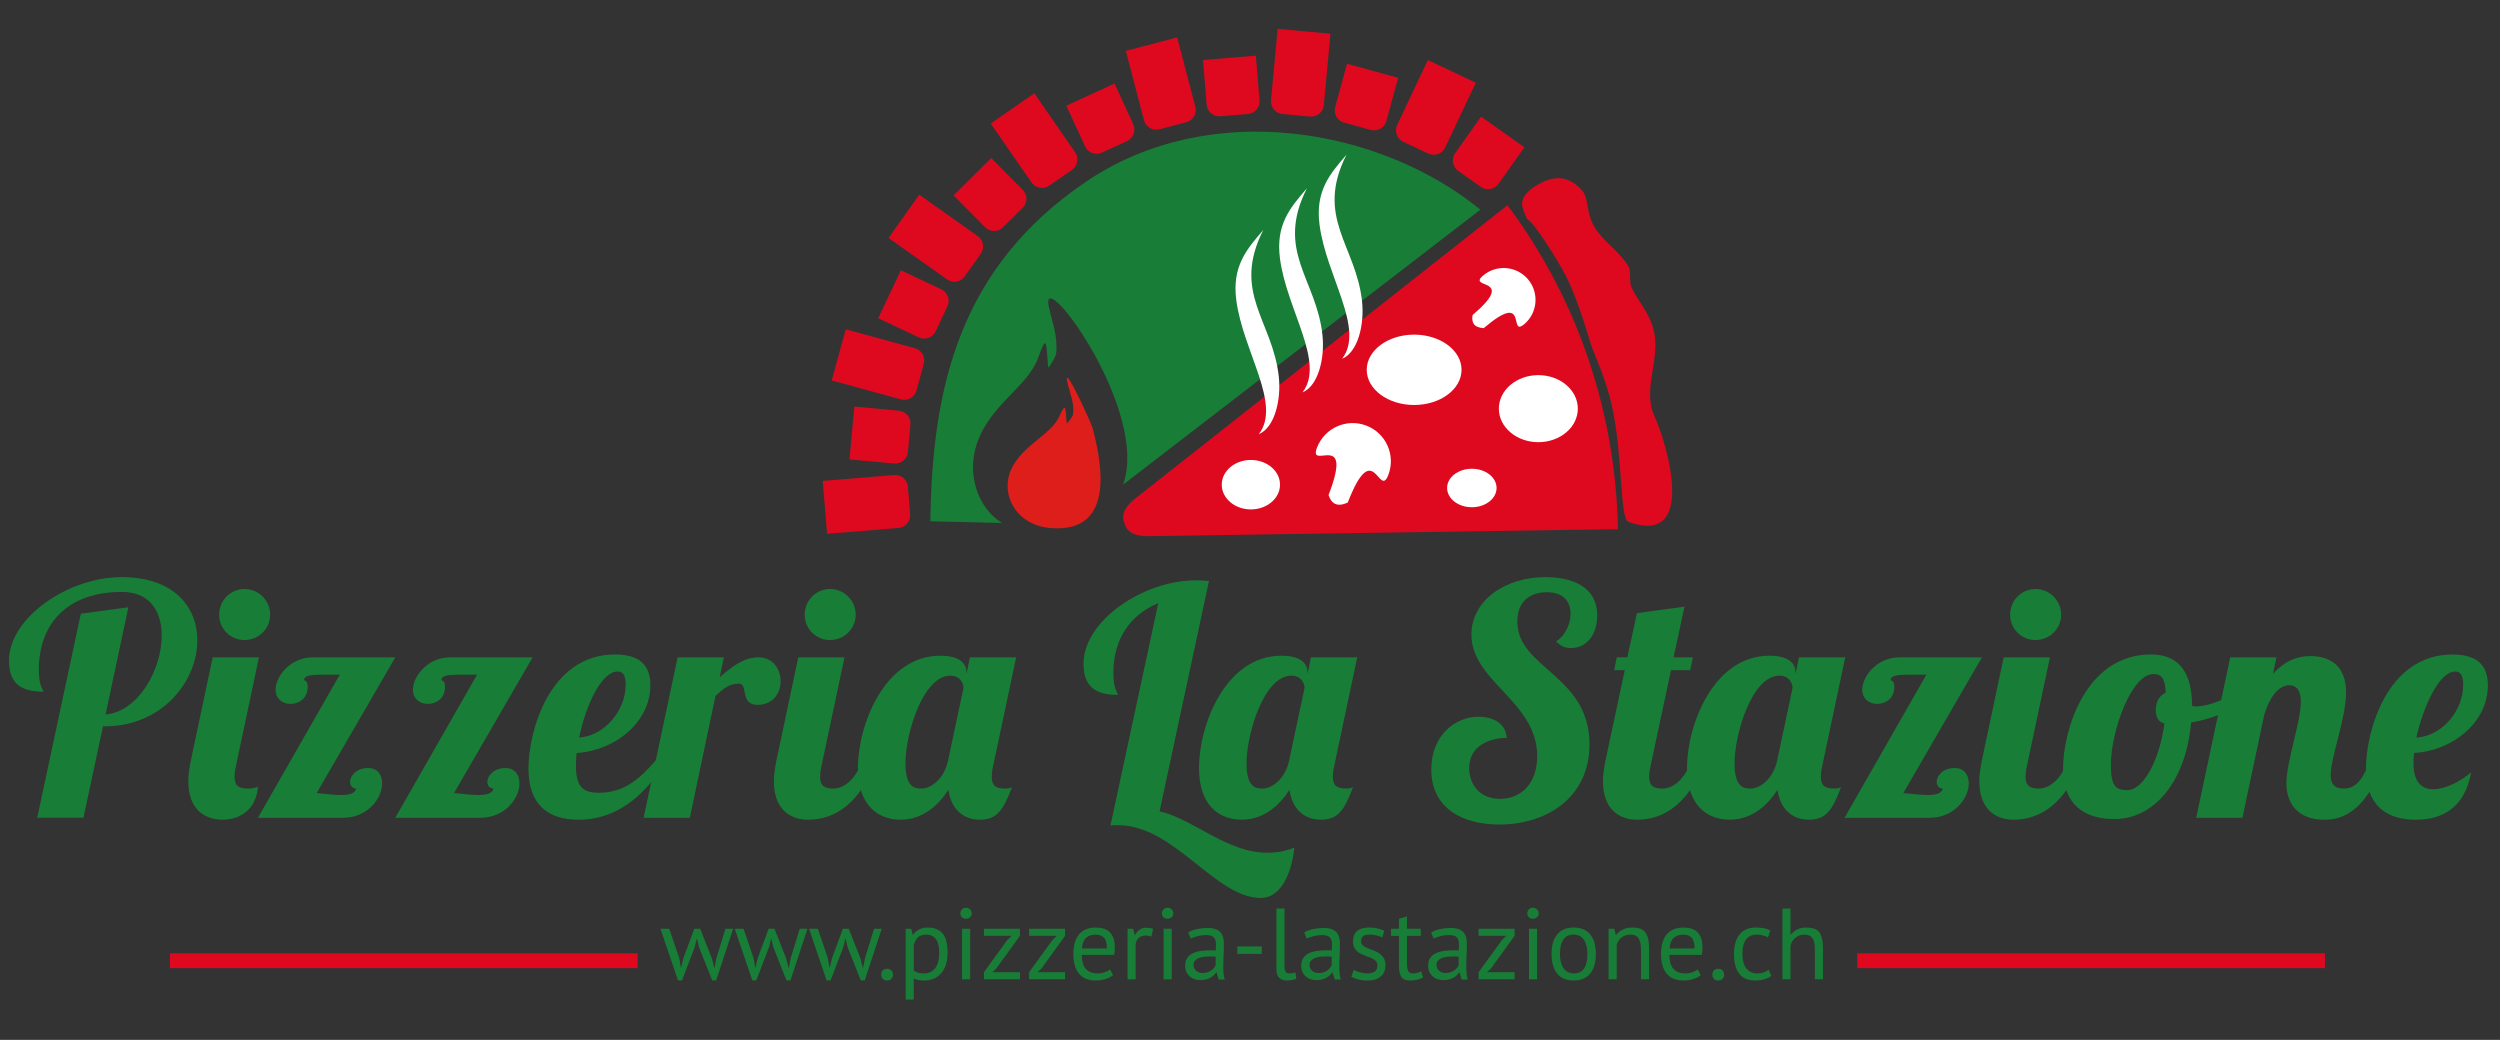 <?xml version="1.0" encoding="utf-8"?>
<!-- Generator: Adobe Illustrator 26.2.1, SVG Export Plug-In . SVG Version: 6.00 Build 0)  -->
<svg version="1.1" id="Ebene_1" xmlns="http://www.w3.org/2000/svg" xmlns:xlink="http://www.w3.org/1999/xlink" x="0px" y="0px"
	 viewBox="0 0 2000 831.88" style="enable-background:new 0 0 2000 831.88;" xml:space="preserve">
<rect x="0" y="0" width="2000" height="831.88" fill="#333333" stroke="none"/>
<style type="text/css">
	.st0{fill:#187E37;}
	.st1{fill-rule:evenodd;clip-rule:evenodd;fill:#DF091F;}
	.st2{fill-rule:evenodd;clip-rule:evenodd;fill:#187E37;}
	.st3{fill-rule:evenodd;clip-rule:evenodd;fill:#DD1E1B;}
	.st4{fill-rule:evenodd;clip-rule:evenodd;fill:#FFFFFF;}
</style>
<g>
	<path class="st0" d="M102.68,485.84l-18.22,85.73c25.93-2.05,44.92-35.68,44.92-63.14c0-18.99-9.24-34.91-31.83-34.91
		c-41.58,0-66.48,23.36-66.48,62.37c0,13.09,3.34,15.14,3.59,17.45c-17.71,0-27.47-6.42-27.47-24.9c0-34.14,47.23-66.74,90.1-66.74
		c42.1,0,60.58,24.13,60.58,50.57c0,32.6-27.98,68.79-74.18,68.79H82.4l-15.66,73.15H29.78l34.91-163.25L102.68,485.84z"/>
	<path class="st0" d="M207.15,525.88l-18.48,87.27c-0.77,3.34-1.03,5.9-1.03,8.21c0,7.19,3.34,9.5,10.52,9.5
		c4.62,0,6.67-0.77,8.21-1.54c-1.28,18.22-14.37,26.44-28.24,26.44c-15.4,0-27.47-9.24-27.47-30.8c0-4.88,0.77-10.52,2.05-16.68
		l17.45-82.4H207.15z M195.6,471.21c11.29,0,20.53,9.24,20.53,20.53s-9.24,20.28-20.53,20.28s-20.28-8.98-20.28-20.28
		S184.3,471.21,195.6,471.21z M280.04,625.48c0-4.62,4.88-11.04,14.37-11.04c7.7,0,11.29,5.39,11.29,12.32
		c0,11.81-11.55,27.47-31.32,27.47h-68.02l65.45-114.48h-14.37c-7.96,0-14.12,0.51-14.12,4.11c0,1.28,2.82-0.26,2.82,5.65
		c0,9.5-7.19,13.6-13.86,13.6c-5.9,0-11.81-3.85-11.81-11.29c0-10.52,11.55-25.93,29.77-25.93h65.97l-62.89,108.58
		c4.36,0.26,12.58,1.54,19.51,1.54c6.16,0,11.29-1.03,12.06-5.13C281.58,630.61,280.04,628.3,280.04,625.48z"/>
	<path class="st0" d="M389.9,625.48c0-4.62,4.88-11.04,14.37-11.04c7.7,0,11.29,5.39,11.29,12.32c0,11.81-11.55,27.47-31.32,27.47
		h-68.02l65.45-114.48h-14.37c-7.96,0-14.12,0.51-14.12,4.11c0,1.28,2.82-0.26,2.82,5.65c0,9.5-7.19,13.6-13.86,13.6
		c-5.9,0-11.81-3.85-11.81-11.29c0-10.52,11.55-25.93,29.78-25.93h65.97l-62.89,108.58c4.36,0.26,12.58,1.54,19.51,1.54
		c6.16,0,11.29-1.03,12.06-5.13C391.44,630.61,389.9,628.3,389.9,625.48z"/>
	<path class="st0" d="M479.23,634.2c20.28,0,32.6-11.29,45.43-25.92h8.73c-14.63,23.61-36.45,47.49-70.59,47.49
		c-24.13,0-40.04-11.81-40.04-40.81c0-29.52,16.68-91.38,69.3-91.38c22.84,0,28.23,11.81,28.23,24.64
		c0,29.52-28.23,52.36-59.04,54.16c-0.26,3.59-0.51,7.19-0.51,10.27C460.75,630.1,466.91,634.2,479.23,634.2z M494.12,537.18
		c-13.09,0-25.67,27.47-30.8,52.88c19.76-1.28,37.22-21.05,37.22-42.35C500.53,541.28,498.99,537.18,494.12,537.18z"/>
	<path class="st0" d="M579.08,525.88l-3.34,15.91c8.98-7.7,18.74-15.91,31.06-15.91c11.55,0,17.71,9.5,17.71,19.25
		c0,8.98-5.9,18.74-18.48,18.74c-14.37,0-7.19-16.94-14.89-16.94s-12.32,3.85-18.74,9.75l-20.53,97.54h-36.96l27.21-128.34H579.08z"
		/>
	<path class="st0" d="M675.59,525.88l-18.48,87.27c-0.77,3.34-1.03,5.9-1.03,8.21c0,7.19,3.34,9.5,10.52,9.5
		c10.01,0,19.25-9.75,23.1-22.59h10.78c-14.63,41.84-40.04,47.49-53.9,47.49c-15.4,0-27.46-9.24-27.46-30.8
		c0-4.88,0.77-10.52,2.05-16.68l17.45-82.4H675.59z M664.04,471.21c11.29,0,20.53,9.24,20.53,20.53s-9.24,20.28-20.53,20.28
		s-20.28-8.98-20.28-20.28S652.74,471.21,664.04,471.21z"/>
	<path class="st0" d="M812.91,525.88l-18.48,87.27c-0.77,3.34-1.03,5.9-1.03,8.21c0,7.19,3.34,9.5,10.52,9.5
		c2.31,0,3.85-0.26,5.65-1.03c-6.93,17.97-11.81,25.92-25.67,25.92s-23.1-8.98-25.15-23.87c-7.7,11.81-20.02,23.87-38.25,23.87
		c-17.45,0-34.14-10.78-34.14-41.33c0-34.65,21.3-89.84,65.97-89.84c14.63,0,20.79,5.65,20.79,13.09v1.8l2.82-13.6H812.91z
		 M724.36,610.85c0,19.76,8.21,20.02,12.83,20.02c7.44,0,18.22-7.7,21.3-22.59l12.32-58.01c0-3.08-2.31-9.75-10.52-9.75
		C738.48,540.51,724.36,586.72,724.36,610.85z"/>
	<path class="st0" d="M927.65,649.09c26.7,5.9,53.65,33.11,86.25,33.11c6.93,0,14.12-1.03,21.56-4.11
		c-2.57,24.64-12.83,40.3-26.69,40.3c-36.71,0-69.05-58.27-114.48-58.27c-2.05,0-3.85,0-5.9,0.26l38.25-177.88
		c-22.33,9.24-35.94,28.49-35.94,55.96c0,13.09,3.34,15.14,3.59,17.45c-17.71,0-27.47-6.42-27.47-24.9
		c0-34.14,47.23-66.74,90.1-66.74c3.59,0,6.93,0.26,10.27,0.51L927.65,649.09z"/>
	<path class="st0" d="M1085.77,525.88l-18.48,87.27c-0.77,3.34-1.03,5.9-1.03,8.21c0,7.19,3.34,9.5,10.52,9.5
		c2.31,0,3.85-0.26,5.65-1.03c-6.93,17.97-11.81,25.92-25.67,25.92c-13.86,0-23.1-8.98-25.16-23.87
		c-7.7,11.81-20.02,23.87-38.25,23.87c-17.45,0-34.14-10.78-34.14-41.33c0-34.65,21.3-89.84,65.97-89.84
		c14.63,0,20.79,5.65,20.79,13.09v1.8l2.82-13.6H1085.77z M997.21,610.85c0,19.76,8.21,20.02,12.83,20.02
		c7.44,0,18.22-7.7,21.3-22.59l12.32-58.01c0-3.08-2.31-9.75-10.52-9.75C1011.33,540.51,997.21,586.72,997.21,610.85z"/>
	<path class="st0" d="M1256.71,518.44c-4.62,0-8.47-1.54-11.81-5.39c6.93-4.11,11.55-13.6,11.55-22.07c0-8.98-4.88-17.2-18.99-17.2
		c-14.12,0-23.62,7.96-23.62,23.36c0,37.73,57.75,42.87,57.75,98.31c0,43.12-34.91,64.17-72.13,64.17
		c-29.26,0-54.42-12.83-54.42-44.15c0-27.72,19.76-42.1,37.73-42.1c8.98,0,21.82,3.59,22.59,16.94c-13.86,0-30.03,6.42-30.03,24.13
		c0,12.83,8.21,24.64,24.64,24.64c17.2,0,29.78-12.58,29.78-34.14c0-43.89-52.62-59.55-52.62-97.28c0-26.69,26.18-45.95,59.29-45.95
		c12.06,0,41.33,2.57,41.33,30.8C1277.76,507.4,1269.55,518.44,1256.71,518.44z"/>
	<path class="st0" d="M1347.58,485.33l-8.73,40.56h15.4l-2.05,10.27h-15.4l-16.43,77c-0.77,3.34-1.03,5.9-1.03,8.21
		c0,7.19,3.34,9.5,10.52,9.5c10.01,0,19.25-9.75,23.1-22.59h10.78c-14.63,41.84-40.04,47.49-53.9,47.49
		c-15.4,0-27.47-9.24-27.47-30.8c0-4.88,0.77-10.52,2.05-16.68l15.4-72.13h-8.47l2.05-10.27h8.47l7.7-35.42L1347.58,485.33z"/>
	<path class="st0" d="M1476.18,525.88l-18.48,87.27c-0.77,3.34-1.03,5.9-1.03,8.21c0,7.19,3.34,9.5,10.52,9.5
		c2.31,0,3.85-0.26,5.65-1.03c-6.93,17.97-11.81,25.92-25.67,25.92c-13.86,0-23.1-8.98-25.16-23.87
		c-7.7,11.81-20.02,23.87-38.25,23.87c-17.45,0-34.14-10.78-34.14-41.33c0-34.65,21.3-89.84,65.97-89.84
		c14.63,0,20.79,5.65,20.79,13.09v1.8l2.82-13.6H1476.18z M1387.62,610.85c0,19.76,8.21,20.02,12.83,20.02
		c7.44,0,18.22-7.7,21.3-22.59l12.32-58.01c0-3.08-2.31-9.75-10.52-9.75C1401.74,540.51,1387.62,586.72,1387.62,610.85z
		 M1549.33,625.48c0-4.62,4.88-11.04,14.38-11.04c7.7,0,11.29,5.39,11.29,12.32c0,11.81-11.55,27.47-31.32,27.47h-68.02
		l65.45-114.48h-14.37c-7.96,0-14.12,0.51-14.12,4.11c0,1.28,2.82-0.26,2.82,5.65c0,9.5-7.19,13.6-13.86,13.6
		c-5.9,0-11.81-3.85-11.81-11.29c0-10.52,11.55-25.93,29.78-25.93h65.97l-62.89,108.58c4.36,0.26,12.58,1.54,19.51,1.54
		c6.16,0,11.29-1.03,12.06-5.13C1550.87,630.61,1549.33,628.3,1549.33,625.48z"/>
	<path class="st0" d="M1639.94,525.88l-18.48,87.27c-0.77,3.34-1.03,5.9-1.03,8.21c0,7.19,3.34,9.5,10.52,9.5
		c10.01,0,19.25-9.75,23.1-22.59h10.78c-14.63,41.84-40.04,47.49-53.9,47.49c-15.4,0-27.47-9.24-27.47-30.8
		c0-4.88,0.77-10.52,2.05-16.68l17.45-82.4H1639.94z M1628.39,471.21c11.29,0,20.53,9.24,20.53,20.53s-9.24,20.28-20.53,20.28
		s-20.28-8.98-20.28-20.28S1617.09,471.21,1628.39,471.21z"/>
	<path class="st0" d="M1753.65,564.64c1.03,0.51,2.05,0.51,2.82,0.51c11.81,0,28.49-7.7,39.53-15.4l2.31,6.93
		c-9.75,10.52-26.7,18.22-45.43,21.3c-4.11,47.49-29.78,77.26-61.35,77.26c-23.87,0-41.07-11.29-41.07-40.56
		c0-29.52,17.46-91.12,70.33-91.12C1742.87,523.57,1753.65,537.69,1753.65,564.64z M1731.57,578.76c-5.39-1.28-6.93-5.65-6.93-10.78
		c0-7.19,3.34-11.81,7.96-13.86c-0.51-10.78-3.08-14.89-9.75-14.89c-18.22,0-34.14,46.97-34.14,72.13
		c0,16.94,3.34,20.79,13.09,20.79C1714.38,632.15,1727.47,609.05,1731.57,578.76z"/>
	<path class="st0" d="M1831.42,548.22c-9.24,0-16.17,10.78-20.02,23.61l-17.46,82.4h-36.96l27.21-128.34h36.96l-2.82,13.35
		c10.78-12.32,22.07-14.37,30.03-14.37c16.43,0,28.49,8.47,28.49,29c0,20.79-12.32,51.85-12.32,66.22c0,6.42,2.57,10.78,10.27,10.78
		c11.29,0,15.92-9.24,21.56-22.59h10.78c-14.38,42.1-34.14,47.49-47.74,47.49c-22.33,0-30.29-14.37-30.29-29.01
		c0-17.45,11.55-49.03,11.55-65.45C1840.66,552.84,1837.58,548.22,1831.42,548.22z"/>
	<path class="st0" d="M1946.67,631.38c9.75,0,22.08-6.42,30.29-13.6c-5.39,29.26-23.87,37.99-44.41,37.99
		c-23.87,0-39.79-11.81-39.79-40.81c0-29.52,16.68-91.38,69.3-91.38c22.84,0,28.24,11.81,28.24,24.64
		c0,29.78-28.24,52.36-59.04,54.16c-0.26,2.57-0.51,5.39-0.51,7.7C1930.76,626.25,1937.69,631.38,1946.67,631.38z M1964.13,537.18
		c-12.83,0-25.67,28.49-31.06,52.88c20.02-1.03,37.48-20.79,37.48-42.35C1970.54,541.28,1969,537.18,1964.13,537.18z"/>
</g>
<path class="st1" d="M136,762.66h374.11v11.86H136V762.66L136,762.66z M1485.83,762.66h374.11v11.86h-374.11V762.66z"/>
<g>
	<path class="st0" d="M560.15,743.01l9.3,23.61l2.02,7.77h0.16l1.54-7.93l7.19-23.45h6.15l-13.59,41.32h-3.15l-10.59-26.69
		l-1.54-6.63h-0.24l-1.62,6.72l-10.19,26.6h-3.16l-14.07-41.32h7.03l8.01,23.53l1.37,7.84h0.08l1.94-8.01l8.65-23.37H560.15z"/>
	<path class="st0" d="M619.58,743.01l9.3,23.61l2.02,7.77h0.16l1.54-7.93l7.2-23.45h6.15l-13.59,41.32h-3.16l-10.59-26.69
		l-1.54-6.63h-0.24l-1.62,6.72l-10.19,26.6h-3.15l-14.07-41.32h7.03l8.01,23.53l1.38,7.84h0.08l1.94-8.01l8.65-23.37H619.58z"/>
	<path class="st0" d="M679.01,743.01l9.3,23.61l2.02,7.77h0.16l1.54-7.93l7.2-23.45h6.14l-13.59,41.32h-3.15l-10.59-26.69
		l-1.54-6.63h-0.24l-1.62,6.72l-10.19,26.6h-3.15l-14.07-41.32h7.04l8,23.53l1.38,7.84h0.08l1.94-8.01l8.65-23.37H679.01z"/>
	<path class="st0" d="M704.97,779.71c0-1.45,0.42-2.6,1.26-3.44c0.83-0.83,1.95-1.26,3.36-1.26c1.45,0,2.61,0.42,3.47,1.26
		c0.86,0.84,1.3,1.98,1.3,3.44c0,1.4-0.43,2.53-1.3,3.4c-0.86,0.87-2.02,1.3-3.47,1.3c-1.41,0-2.52-0.43-3.36-1.3
		C705.39,782.25,704.97,781.12,704.97,779.71z"/>
	<path class="st0" d="M724.54,743.01h4.45l1.21,4.85h0.32c1.24-1.88,2.84-3.33,4.81-4.32c1.97-1.01,4.22-1.5,6.75-1.5
		c5.39,0,9.41,1.6,12.05,4.77c2.64,3.18,3.96,8.38,3.96,15.61c0,3.4-0.45,6.46-1.33,9.19c-0.89,2.72-2.14,5.03-3.76,6.91
		c-1.62,1.89-3.57,3.34-5.86,4.37c-2.29,1.02-4.84,1.54-7.64,1.54c-2,0-3.57-0.12-4.73-0.36c-1.16-0.25-2.41-0.66-3.76-1.26v16.82
		h-6.47V743.01z M740.87,747.69c-2.75,0-4.92,0.71-6.51,2.15c-1.59,1.42-2.71,3.59-3.35,6.51v20.05c0.97,0.76,2.07,1.34,3.32,1.74
		c1.24,0.4,2.88,0.6,4.93,0.6c3.72,0,6.67-1.39,8.85-4.16c2.18-2.78,3.27-6.86,3.27-12.25c0-2.21-0.19-4.22-0.56-6.03
		c-0.38-1.8-0.98-3.33-1.82-4.61c-0.84-1.26-1.91-2.25-3.23-2.95C744.44,748.04,742.81,747.69,740.87,747.69z"/>
	<path class="st0" d="M768.28,730.71c0-1.23,0.41-2.3,1.25-3.19c0.84-0.89,1.9-1.33,3.2-1.33c1.29,0,2.4,0.44,3.32,1.33
		c0.91,0.89,1.37,1.96,1.37,3.19c0,1.24-0.46,2.26-1.37,3.08c-0.92,0.81-2.02,1.21-3.32,1.21c-1.3,0-2.36-0.4-3.2-1.21
		C768.7,732.97,768.28,731.95,768.28,730.71z M769.66,743.01h6.47v40.43h-6.47V743.01z"/>
	<path class="st0" d="M787.13,777.78l18.68-25.72l3.4-3.4h-22.07v-5.66h28.78v5.66l-18.77,25.96l-3.31,3.15h22.08v5.66h-28.78
		V777.78z"/>
	<path class="st0" d="M823.27,777.78l18.68-25.72l3.4-3.4h-22.07v-5.66h28.79v5.66l-18.77,25.96l-3.31,3.15h22.08v5.66h-28.79
		V777.78z"/>
	<path class="st0" d="M890.47,780.2c-1.62,1.29-3.66,2.31-6.11,3.06c-2.45,0.76-5.06,1.14-7.8,1.14c-3.07,0-5.74-0.5-8.01-1.5
		c-2.27-1-4.12-2.43-5.58-4.28c-1.45-1.86-2.53-4.08-3.24-6.67c-0.7-2.59-1.05-5.5-1.05-8.73c0-6.9,1.54-12.16,4.61-15.77
		c3.07-3.61,7.46-5.42,13.18-5.42c1.83,0,3.67,0.2,5.5,0.61c1.83,0.4,3.48,1.16,4.93,2.3c1.46,1.13,2.64,2.73,3.56,4.81
		c0.92,2.07,1.37,4.82,1.37,8.21c0,1.78-0.16,3.75-0.48,5.91H865.4c0,2.37,0.24,4.47,0.73,6.31c0.49,1.82,1.24,3.38,2.26,4.64
		c1.03,1.27,2.36,2.24,4.01,2.91c1.64,0.67,3.65,1.01,6.02,1.01c1.84,0,3.67-0.32,5.5-0.97c1.83-0.65,3.21-1.4,4.12-2.27
		L890.47,780.2z M876.56,747.69c-3.19,0-5.73,0.84-7.64,2.51c-1.92,1.67-3.06,4.52-3.44,8.57h20.05c0-4.1-0.78-6.97-2.34-8.62
		C881.62,748.51,879.41,747.69,876.56,747.69z"/>
	<path class="st0" d="M921.11,749.23c-1.62-0.54-3.15-0.81-4.61-0.81c-2.32,0-4.15,0.64-5.5,1.9c-1.35,1.27-2.18,2.88-2.5,4.82v28.3
		h-6.47v-40.43h4.53l1.21,4.93h0.32c1.02-1.84,2.25-3.25,3.68-4.25c1.43-1,3.25-1.5,5.46-1.5c1.56,0,3.31,0.27,5.25,0.81
		L921.11,749.23z"/>
	<path class="st0" d="M929.52,730.71c0-1.23,0.41-2.3,1.25-3.19c0.83-0.89,1.9-1.33,3.19-1.33c1.29,0,2.4,0.44,3.32,1.33
		c0.91,0.89,1.37,1.96,1.37,3.19c0,1.24-0.46,2.26-1.37,3.08c-0.92,0.81-2.02,1.21-3.32,1.21c-1.3,0-2.36-0.4-3.19-1.21
		C929.94,732.97,929.52,731.95,929.52,730.71z M930.9,743.01h6.47v40.43h-6.47V743.01z"/>
	<path class="st0" d="M950.55,746c2.05-1.24,4.43-2.16,7.16-2.75c2.72-0.59,5.57-0.88,8.53-0.88c2.8,0,5.05,0.37,6.75,1.13
		c1.7,0.75,2.99,1.74,3.88,2.95c0.89,1.22,1.48,2.56,1.78,4.01c0.29,1.45,0.44,2.92,0.44,4.37c0,3.23-0.08,6.38-0.24,9.46
		c-0.16,3.07-0.24,5.99-0.24,8.74c0,1.99,0.08,3.88,0.24,5.66c0.16,1.78,0.45,3.43,0.89,4.93h-4.77l-1.7-5.66h-0.4
		c-0.48,0.76-1.09,1.49-1.81,2.23c-0.73,0.73-1.61,1.37-2.63,1.94c-1.03,0.57-2.21,1.03-3.56,1.41c-1.35,0.37-2.88,0.57-4.61,0.57
		c-1.72,0-3.33-0.27-4.81-0.81c-1.48-0.53-2.76-1.3-3.83-2.3c-1.08-0.99-1.93-2.2-2.55-3.59c-0.62-1.41-0.93-3-0.93-4.78
		c0-2.37,0.49-4.35,1.46-5.93c0.97-1.6,2.33-2.86,4.08-3.81c1.76-0.95,3.86-1.61,6.31-2.03c2.45-0.4,5.16-0.6,8.13-0.6
		c0.75,0,1.5,0,2.22,0c0.73,0,1.47,0.05,2.23,0.16c0.16-1.61,0.24-3.08,0.24-4.37c0-2.96-0.59-5.05-1.78-6.23
		c-1.19-1.19-3.34-1.78-6.47-1.78c-0.92,0-1.9,0.07-2.95,0.21c-1.05,0.14-2.13,0.33-3.23,0.58c-1.11,0.25-2.16,0.56-3.16,0.92
		c-1,0.35-1.87,0.75-2.63,1.2L950.55,746z M962.03,778.43c1.5,0,2.85-0.21,4.04-0.61c1.19-0.4,2.21-0.92,3.07-1.54
		c0.86-0.61,1.58-1.3,2.14-2.05c0.57-0.76,0.98-1.48,1.26-2.19v-6.71c-0.76-0.06-1.53-0.1-2.31-0.13c-0.78-0.03-1.55-0.04-2.3-0.04
		c-1.67,0-3.3,0.09-4.89,0.29c-1.59,0.18-2.99,0.53-4.21,1.05c-1.21,0.51-2.19,1.21-2.91,2.1c-0.73,0.89-1.09,2.01-1.09,3.35
		c0,1.88,0.67,3.43,2.02,4.64C958.2,777.81,959.93,778.43,962.03,778.43z"/>
	<path class="st0" d="M989.85,757.15h19.57v5.98h-19.57V757.15z"/>
	<path class="st0" d="M1027.6,773.5c0,1.88,0.33,3.23,0.97,4.04c0.65,0.81,1.56,1.21,2.75,1.21c0.7,0,1.46-0.05,2.26-0.16
		c0.81-0.12,1.72-0.35,2.75-0.74l0.73,5.09c-0.86,0.44-2.06,0.78-3.6,1.05c-1.53,0.28-2.87,0.41-4.01,0.41
		c-2.42,0-4.42-0.69-5.98-2.06c-1.56-1.38-2.34-3.71-2.34-6.99v-48.52h6.47V773.5z"/>
	<path class="st0" d="M1043.38,746c2.05-1.24,4.43-2.16,7.16-2.75c2.72-0.59,5.57-0.88,8.53-0.88c2.8,0,5.05,0.37,6.75,1.13
		c1.7,0.75,2.99,1.74,3.88,2.95c0.89,1.22,1.48,2.56,1.78,4.01c0.3,1.45,0.44,2.92,0.44,4.37c0,3.23-0.08,6.38-0.24,9.46
		c-0.16,3.07-0.24,5.99-0.24,8.74c0,1.99,0.08,3.88,0.24,5.66c0.16,1.78,0.46,3.43,0.89,4.93h-4.77l-1.7-5.66h-0.4
		c-0.48,0.76-1.09,1.49-1.81,2.23c-0.73,0.73-1.61,1.37-2.63,1.94c-1.02,0.57-2.21,1.03-3.56,1.41c-1.34,0.37-2.88,0.57-4.61,0.57
		c-1.73,0-3.33-0.27-4.81-0.81c-1.48-0.53-2.76-1.3-3.84-2.3c-1.08-0.99-1.93-2.2-2.55-3.59c-0.62-1.41-0.93-3-0.93-4.78
		c0-2.37,0.49-4.35,1.46-5.93c0.97-1.6,2.33-2.86,4.08-3.81c1.76-0.95,3.86-1.61,6.31-2.03c2.45-0.4,5.16-0.6,8.13-0.6
		c0.75,0,1.5,0,2.22,0c0.73,0,1.47,0.05,2.23,0.16c0.16-1.61,0.24-3.08,0.24-4.37c0-2.96-0.59-5.05-1.78-6.23
		c-1.19-1.19-3.35-1.78-6.47-1.78c-0.92,0-1.9,0.07-2.95,0.21c-1.05,0.14-2.13,0.33-3.23,0.58c-1.11,0.25-2.16,0.56-3.16,0.92
		c-1,0.35-1.87,0.75-2.63,1.2L1043.38,746z M1054.86,778.43c1.5,0,2.86-0.21,4.04-0.61c1.19-0.4,2.21-0.92,3.07-1.54
		c0.86-0.61,1.58-1.3,2.14-2.05c0.57-0.76,0.98-1.48,1.26-2.19v-6.71c-0.76-0.06-1.53-0.1-2.31-0.13c-0.78-0.03-1.55-0.04-2.3-0.04
		c-1.67,0-3.3,0.09-4.89,0.29c-1.59,0.18-2.99,0.53-4.21,1.05c-1.21,0.51-2.19,1.21-2.91,2.1c-0.73,0.89-1.09,2.01-1.09,3.35
		c0,1.88,0.67,3.43,2.02,4.64C1051.03,777.81,1052.76,778.43,1054.86,778.43z"/>
	<path class="st0" d="M1101.91,772.44c0-1.63-0.49-2.88-1.45-3.81c-0.97-0.91-2.17-1.68-3.6-2.3c-1.43-0.62-2.99-1.21-4.69-1.78
		c-1.7-0.57-3.26-1.3-4.69-2.19c-1.43-0.89-2.63-2.03-3.6-3.44c-0.97-1.39-1.45-3.29-1.45-5.66c0-3.88,1.1-6.72,3.31-8.52
		c2.22-1.81,5.29-2.72,9.23-2.72c2.91,0,5.34,0.26,7.31,0.77c1.97,0.52,3.68,1.13,5.14,1.82l-1.54,5.33
		c-1.24-0.59-2.73-1.12-4.49-1.58c-1.76-0.46-3.63-0.69-5.62-0.69c-2.38,0-4.12,0.41-5.22,1.21c-1.1,0.81-1.66,2.22-1.66,4.21
		c0,1.4,0.49,2.49,1.46,3.28c0.97,0.78,2.17,1.48,3.6,2.1c1.43,0.62,2.99,1.23,4.69,1.82c1.7,0.59,3.26,1.37,4.69,2.35
		c1.43,0.97,2.63,2.2,3.6,3.68c0.97,1.48,1.46,3.43,1.46,5.86c0,1.73-0.29,3.35-0.85,4.85c-0.56,1.51-1.44,2.8-2.63,3.88
		c-1.19,1.08-2.66,1.93-4.41,2.54c-1.75,0.63-3.81,0.94-6.19,0.94c-3.07,0-5.68-0.3-7.84-0.89s-3.96-1.3-5.42-2.1l1.94-5.5
		c1.24,0.71,2.86,1.35,4.85,1.94c1.99,0.6,4.02,0.89,6.07,0.89c2.32,0,4.23-0.45,5.74-1.36
		C1101.16,776.46,1101.91,774.81,1101.91,772.44z"/>
	<path class="st0" d="M1112.83,743.01h6.31V735l6.47-1.86v9.87h10.99v5.66h-10.99v22.4c0,2.8,0.35,4.78,1.05,5.95
		c0.7,1.16,1.89,1.73,3.56,1.73c1.4,0,2.59-0.14,3.55-0.44c0.97-0.29,2.05-0.69,3.24-1.17l1.46,4.93c-1.46,0.71-3.05,1.27-4.78,1.71
		c-1.72,0.43-3.58,0.65-5.57,0.65c-3.3,0-5.61-0.94-6.96-2.79c-1.35-1.86-2.02-4.98-2.02-9.34v-23.62h-6.31V743.01z"/>
	<path class="st0" d="M1144.94,746c2.05-1.24,4.44-2.16,7.16-2.75c2.72-0.59,5.57-0.88,8.53-0.88c2.8,0,5.05,0.37,6.75,1.13
		c1.7,0.75,2.99,1.74,3.88,2.95c0.89,1.22,1.48,2.56,1.78,4.01c0.29,1.45,0.44,2.92,0.44,4.37c0,3.23-0.08,6.38-0.24,9.46
		c-0.16,3.07-0.24,5.99-0.24,8.74c0,1.99,0.08,3.88,0.24,5.66c0.16,1.78,0.45,3.43,0.89,4.93h-4.77l-1.7-5.66h-0.4
		c-0.48,0.76-1.09,1.49-1.82,2.23c-0.73,0.73-1.61,1.37-2.63,1.94c-1.03,0.57-2.21,1.03-3.56,1.41c-1.35,0.37-2.89,0.57-4.61,0.57
		c-1.72,0-3.33-0.27-4.81-0.81c-1.48-0.53-2.76-1.3-3.84-2.3c-1.08-0.99-1.93-2.2-2.55-3.59c-0.62-1.41-0.93-3-0.93-4.78
		c0-2.37,0.49-4.35,1.46-5.93c0.97-1.6,2.33-2.86,4.08-3.81c1.75-0.95,3.85-1.61,6.31-2.03c2.45-0.4,5.16-0.6,8.13-0.6
		c0.75,0,1.5,0,2.22,0c0.73,0,1.47,0.05,2.23,0.16c0.16-1.61,0.24-3.08,0.24-4.37c0-2.96-0.59-5.05-1.78-6.23
		c-1.19-1.19-3.34-1.78-6.47-1.78c-0.92,0-1.9,0.07-2.95,0.21c-1.05,0.14-2.13,0.33-3.23,0.58c-1.11,0.25-2.16,0.56-3.15,0.92
		c-1,0.35-1.87,0.75-2.63,1.2L1144.94,746z M1156.42,778.43c1.51,0,2.85-0.21,4.04-0.61c1.19-0.4,2.21-0.92,3.07-1.54
		c0.86-0.61,1.58-1.3,2.14-2.05c0.57-0.76,0.98-1.48,1.26-2.19v-6.71c-0.76-0.06-1.53-0.1-2.31-0.13c-0.78-0.03-1.55-0.04-2.3-0.04
		c-1.67,0-3.3,0.09-4.89,0.29c-1.59,0.18-2.99,0.53-4.21,1.05c-1.21,0.51-2.18,1.21-2.91,2.1c-0.73,0.89-1.09,2.01-1.09,3.35
		c0,1.88,0.67,3.43,2.02,4.64C1152.59,777.81,1154.32,778.43,1156.42,778.43z"/>
	<path class="st0" d="M1182.86,777.78l18.68-25.72l3.4-3.4h-22.07v-5.66h28.79v5.66l-18.77,25.96l-3.31,3.15h22.08v5.66h-28.79
		V777.78z"/>
	<path class="st0" d="M1221.83,730.71c0-1.23,0.42-2.3,1.25-3.19c0.84-0.89,1.9-1.33,3.19-1.33c1.3,0,2.4,0.44,3.32,1.33
		c0.91,0.89,1.37,1.96,1.37,3.19c0,1.24-0.46,2.26-1.37,3.08c-0.91,0.81-2.02,1.21-3.32,1.21c-1.29,0-2.36-0.4-3.19-1.21
		C1222.25,732.97,1221.83,731.95,1221.83,730.71z M1223.21,743.01h6.47v40.43h-6.47V743.01z"/>
	<path class="st0" d="M1241.24,763.22c0-6.84,1.52-12.09,4.57-15.73c3.05-3.64,7.43-5.46,13.14-5.46c3.02,0,5.65,0.5,7.89,1.5
		c2.23,0.99,4.09,2.41,5.54,4.28c1.46,1.87,2.54,4.1,3.24,6.71c0.7,2.62,1.05,5.51,1.05,8.7c0,6.84-1.53,12.09-4.57,15.73
		c-3.04,3.63-7.43,5.46-13.14,5.46c-3.02,0-5.65-0.5-7.88-1.5c-2.24-1-4.08-2.43-5.54-4.28c-1.45-1.86-2.53-4.1-3.23-6.71
		C1241.59,769.3,1241.24,766.4,1241.24,763.22z M1247.95,763.22c0,2.05,0.2,4.01,0.61,5.9c0.4,1.88,1.04,3.53,1.9,4.93
		c0.87,1.4,2,2.53,3.4,3.39c1.4,0.86,3.1,1.29,5.09,1.29c7.33,0.06,11-5.11,11-15.52c0-2.1-0.21-4.1-0.61-5.98
		c-0.4-1.89-1.04-3.54-1.9-4.93c-0.86-1.4-1.99-2.52-3.4-3.37c-1.4-0.83-3.09-1.25-5.09-1.25
		C1251.62,747.64,1247.95,752.81,1247.95,763.22z"/>
	<path class="st0" d="M1312.8,783.43v-23.04c0-4.2-0.61-7.38-1.82-9.5c-1.21-2.13-3.43-3.2-6.67-3.2c-2.86,0-5.21,0.77-7.07,2.3
		c-1.86,1.54-3.17,3.47-3.92,5.78v27.66h-6.47v-40.43h4.53l1.21,4.93h0.32c1.29-1.73,3.04-3.15,5.22-4.25
		c2.18-1.11,4.78-1.66,7.8-1.66c2.21,0,4.15,0.26,5.82,0.77c1.67,0.52,3.06,1.43,4.16,2.71c1.1,1.29,1.94,3.03,2.5,5.22
		c0.57,2.18,0.85,4.94,0.85,8.28v24.42H1312.8z"/>
	<path class="st0" d="M1360.59,780.2c-1.62,1.29-3.65,2.31-6.1,3.06c-2.45,0.76-5.06,1.14-7.81,1.14c-3.07,0-5.74-0.5-8-1.5
		c-2.26-1-4.12-2.43-5.58-4.28c-1.45-1.86-2.53-4.08-3.23-6.67c-0.7-2.59-1.05-5.5-1.05-8.73c0-6.9,1.54-12.16,4.61-15.77
		c3.07-3.61,7.46-5.42,13.17-5.42c1.84,0,3.67,0.2,5.5,0.61c1.83,0.4,3.48,1.16,4.93,2.3c1.46,1.13,2.64,2.73,3.56,4.81
		c0.92,2.07,1.37,4.82,1.37,8.21c0,1.78-0.16,3.75-0.48,5.91h-25.96c0,2.37,0.24,4.47,0.73,6.31c0.49,1.82,1.24,3.38,2.26,4.64
		c1.02,1.27,2.35,2.24,4,2.91c1.64,0.67,3.65,1.01,6.02,1.01c1.83,0,3.67-0.32,5.5-0.97c1.83-0.65,3.21-1.4,4.12-2.27L1360.59,780.2
		z M1346.68,747.69c-3.18,0-5.73,0.84-7.64,2.51c-1.92,1.67-3.06,4.52-3.44,8.57h20.05c0-4.1-0.78-6.97-2.35-8.62
		C1351.75,748.51,1349.54,747.69,1346.68,747.69z"/>
	<path class="st0" d="M1369.9,779.71c0-1.45,0.41-2.6,1.26-3.44c0.83-0.83,1.95-1.26,3.36-1.26c1.45,0,2.61,0.42,3.47,1.26
		c0.87,0.84,1.29,1.98,1.29,3.44c0,1.4-0.43,2.53-1.29,3.4c-0.86,0.87-2.02,1.3-3.47,1.3c-1.41,0-2.52-0.43-3.36-1.3
		C1370.31,782.25,1369.9,781.12,1369.9,779.71z"/>
	<path class="st0" d="M1417.04,780.77c-1.62,1.19-3.53,2.09-5.75,2.7c-2.21,0.63-4.53,0.94-6.95,0.94c-3.13,0-5.77-0.5-7.93-1.5
		c-2.16-1-3.92-2.43-5.29-4.28c-1.38-1.86-2.37-4.1-2.99-6.71c-0.62-2.62-0.93-5.51-0.93-8.7c0-6.84,1.51-12.09,4.53-15.73
		c3.02-3.64,7.36-5.46,13.02-5.46c2.59,0,4.79,0.2,6.6,0.61c1.8,0.4,3.44,0.98,4.89,1.73l-1.86,5.58c-1.23-0.7-2.61-1.25-4.12-1.65
		c-1.51-0.41-3.12-0.61-4.85-0.61c-7.66,0-11.48,5.18-11.48,15.53c0,2.05,0.2,4,0.61,5.86c0.4,1.86,1.08,3.51,2.02,4.94
		c0.94,1.42,2.18,2.57,3.72,3.43c1.54,0.86,3.43,1.29,5.7,1.29c1.94,0,3.68-0.29,5.22-0.89c1.53-0.59,2.79-1.26,3.76-2.02
		L1417.04,780.77z"/>
	<path class="st0" d="M1451.89,783.43v-23.04c0-2.1-0.12-3.95-0.36-5.54c-0.24-1.58-0.69-2.91-1.33-3.95
		c-0.65-1.05-1.53-1.85-2.63-2.39c-1.11-0.54-2.54-0.81-4.33-0.81c-2.54,0-4.82,0.82-6.87,2.46c-2.05,1.65-3.37,3.77-3.96,6.35
		v26.92h-6.47v-56.6h6.47v20.7h0.33c1.4-1.66,3.08-3,5.05-3.99c1.97-1.01,4.4-1.5,7.32-1.5c2.26,0,4.23,0.26,5.9,0.77
		c1.67,0.52,3.06,1.43,4.17,2.71c1.1,1.29,1.91,3.03,2.42,5.22c0.51,2.18,0.77,4.94,0.77,8.28v24.42H1451.89z"/>
</g>
<path class="st2" d="M898.43,387.74l285.86-220c-79.56-65.04-216.06-89.95-315.81-22.14C768.71,213.41,745.63,307.92,744.3,417
	l57.27,1.36c-20.14-12.45-27.91-39.59-20.25-62.93c10.42-31.72,40.82-45.81,49.21-69.2c7.48-20.88,6.24-10.66,8.03,7.74
	c0.07,0.82,6.12-8.08,6.42-11.39c1.25-13.39-2.95-24.05-5.81-36.58c-8.13-35.58,70.48,68.13,62.07,130.15
	C900.69,380.13,899.77,384.02,898.43,387.74z"/>
<path class="st1" d="M658.19,384.74l57.18-4.69c5.54-0.46,10.45,3.72,10.91,9.26l1.82,22.11c0.45,5.54-3.72,10.47-9.26,10.92
	l-57.18,4.69L658.19,384.74z"/>
<path class="st1" d="M683.5,325.27l35.71,3.32c5.54,0.52,9.65,5.48,9.15,11.02l-2.05,22.07c-0.52,5.54-5.48,9.66-11.02,9.15
	l-35.71-3.31L683.5,325.27z"/>
<path class="st1" d="M720.71,216.21l32.43,15.33c5.03,2.38,7.2,8.45,4.82,13.48l-9.48,20.05c-2.37,5.02-8.46,7.2-13.48,4.83
	l-32.43-15.33L720.71,216.21z"/>
<path class="st1" d="M793,126.45l25.23,25.5c3.91,3.96,3.88,10.41-0.09,14.32l-15.76,15.6c-3.95,3.91-10.4,3.88-14.32-0.07
	l-25.23-25.5L793,126.45z"/>
<path class="st1" d="M891.61,66.83l14.99,32.59c2.31,5.05,0.07,11.1-4.97,13.42l-20.15,9.27c-5.05,2.32-11.1,0.08-13.42-4.97
	l-14.99-32.58L891.61,66.83z"/>
<path class="st1" d="M1004.68,44.54l2.93,35.74c0.45,5.55-3.72,10.46-9.26,10.92l-22.11,1.82c-5.54,0.46-10.46-3.72-10.92-9.26
	l-2.93-35.74L1004.68,44.54z"/>
<path class="st1" d="M1118.54,62.25l-9.47,34.59c-1.47,5.37-7.08,8.56-12.43,7.09l-21.4-5.85c-5.37-1.47-8.56-7.08-7.09-12.44
	l9.47-34.59L1118.54,62.25z"/>
<path class="st1" d="M1219.48,117.84l-20.73,29.26c-3.22,4.54-9.58,5.62-14.11,2.41l-18.1-12.82c-4.54-3.21-5.63-9.58-2.41-14.11
	l20.72-29.27L1219.48,117.84z"/>
<path class="st1" d="M676.59,263.44l55.34,15.14c5.36,1.47,8.57,7.07,7.09,12.44l-5.85,21.39c-1.48,5.36-7.08,8.56-12.45,7.09
	l-55.32-15.14L676.59,263.44z"/>
<path class="st1" d="M735.39,155.75l46.8,33.15c4.56,3.22,5.64,9.57,2.41,14.12l-12.82,18.1c-3.21,4.54-9.56,5.63-14.11,2.41
	l-46.82-33.15L735.39,155.75z"/>
<path class="st1" d="M827.46,74.65l32.65,47.17c3.18,4.58,2.02,10.92-2.56,14.09l-18.23,12.62c-4.58,3.16-10.92,2.01-14.08-2.56
	L792.57,98.8L827.46,74.65z"/>
<path class="st1" d="M941.71,29.94l14.55,55.49c1.42,5.39-1.85,10.95-7.23,12.36l-21.45,5.62c-5.38,1.42-10.96-1.84-12.36-7.22
	L900.68,40.7L941.71,29.94z"/>
<path class="st1" d="M1064.36,27l-5.31,57.12c-0.5,5.54-5.47,9.66-11.02,9.14l-22.07-2.05c-5.54-0.51-9.66-5.48-9.15-11.01
	l5.31-57.12L1064.36,27z"/>
<path class="st1" d="M1180.63,66.19l-24.52,51.86c-2.38,5.03-8.45,7.2-13.48,4.82l-20.04-9.47c-5.03-2.38-7.2-8.45-4.83-13.48
	l24.52-51.86L1180.63,66.19z"/>
<path class="st3" d="M847.24,333.46c6.01-13.19,4.94-6.66,6.1,5.2c0.05,0.53,4.81-5.02,5.08-7.14c1.12-8.56-1.99-15.52-4.05-23.64
	c-5.86-23.07,18.53,30.2,19.62,34.3c6.68,25.24,19.82,84.51-33.29,80.3c-27.95-2.22-40.28-26.6-32.17-45.99
	C816.92,356.42,840.51,348.24,847.24,333.46z"/>
<path class="st1" d="M1294.34,423.33l-375.12,5.59c-8.21,0.11-16.4-1.37-19.22-9.02l-0.02-0.03l-0.05-0.14l-0.02-0.08l-0.6-1.69
	l-0.03-0.08l-0.05-0.12l-0.01-0.03c-2.63-7.73,2.78-14.04,9.23-19.12l297.51-234.42c47.46,63.45,78.68,140.81,86.54,226.09
	C1293.53,401.38,1294.14,412.39,1294.34,423.33z"/>
<path class="st1" d="M1221.64,175.2c-4.04-9.8-8.1-15.34,4.7-25.13c1.82-1.4-2.43,1.64,0.69-0.38c16.58-10.72,27.65-8.73,37.95,1.84
	c6.61,6.78,3.22,17.08,10.42,29.81c6.24,11.03,22.02,21.57,27.61,32.28c1.92,3.67,0.26,12.21,2.03,15.95
	c5.8,12.23,14.28,20.16,17.85,34.43c5.9,23.6-9.52,47.23,0.88,69.48c8.6,18.37,35.58,104.46-21.11,83.99
	c-6.82-2.47-4.4-53.1-13.01-92.31c-5-22.75-14.55-42.11-16.9-49.73c-6.11-19.91-13.17-42.96-22.69-59.69
	C1247.15,210.65,1228.94,179.46,1221.64,175.2z"/>
<path class="st4" d="M1000.7,367.96c12.88,0,23.31,8.86,23.31,19.78c0,10.93-10.43,19.79-23.31,19.79c-12.86,0-23.3-8.86-23.3-19.79
	C977.4,376.82,987.84,367.96,1000.7,367.96z"/>
<path class="st4" d="M1230.67,300.1c17.44,0,31.59,12.01,31.59,26.83c0,14.81-14.15,26.82-31.59,26.82
	c-17.45,0-31.59-12.02-31.59-26.82C1199.08,312.11,1213.23,300.1,1230.67,300.1z"/>
<path class="st4" d="M1131.3,267.7c20.95,0,37.93,12.6,37.93,28.14c0,15.54-16.98,28.15-37.93,28.15s-37.92-12.6-37.92-28.15
	C1093.38,280.3,1110.35,267.7,1131.3,267.7z"/>
<path class="st4" d="M1177.47,375c10.93,0,19.79,6.88,19.79,15.38c0,8.51-8.86,15.4-19.79,15.4c-10.92,0-19.79-6.9-19.79-15.4
	C1157.68,381.88,1166.54,375,1177.47,375z"/>
<path class="st4" d="M1053.64,357.98c-7.48,19.33,29.87-15.35,9.18,38.08c2.3,6.68,6.62,10.01,15.39,5.95
	c20.76-53.61,24.97-2.71,32.42-21.97c6.09-15.73-1.72-33.43-17.46-39.52C1077.44,334.43,1059.74,342.24,1053.64,357.98z"/>
<path class="st4" d="M1186.42,220.5c-13.16,11.21,27.99,0.59-8.37,31.56c-0.97,5.82,0.88,9.97,8.92,10.47
	c36.49-31.08,19.38,7.93,32.49-3.24c10.72-9.12,12-25.21,2.88-35.92C1213.22,212.66,1197.12,211.38,1186.42,220.5z"/>
<path class="st4" d="M1010.59,184.04c-25.48,50.34,7.7,72.62,12.47,117.49c1.95,18.47-3.39,40.65-16,45.78
	c18.48-23.94-12.62-65.95-18.01-107.07C985.48,213.01,997.24,199.57,1010.59,184.04z"/>
<path class="st4" d="M1045.52,150.63c-25.48,50.33,7.7,72.61,12.46,117.49c1.97,18.47-3.37,40.66-15.99,45.78
	c18.48-23.94-12.62-65.95-18.01-107.06C1020.41,179.6,1032.17,166.15,1045.52,150.63z"/>
<path class="st4" d="M1077.19,123.76c-25.48,50.33,7.71,72.62,12.47,117.49c1.96,18.46-3.39,40.65-16,45.78
	c18.49-23.95-12.62-65.95-18.01-107.07C1052.08,152.73,1063.85,139.29,1077.19,123.76z"/>
</svg>
